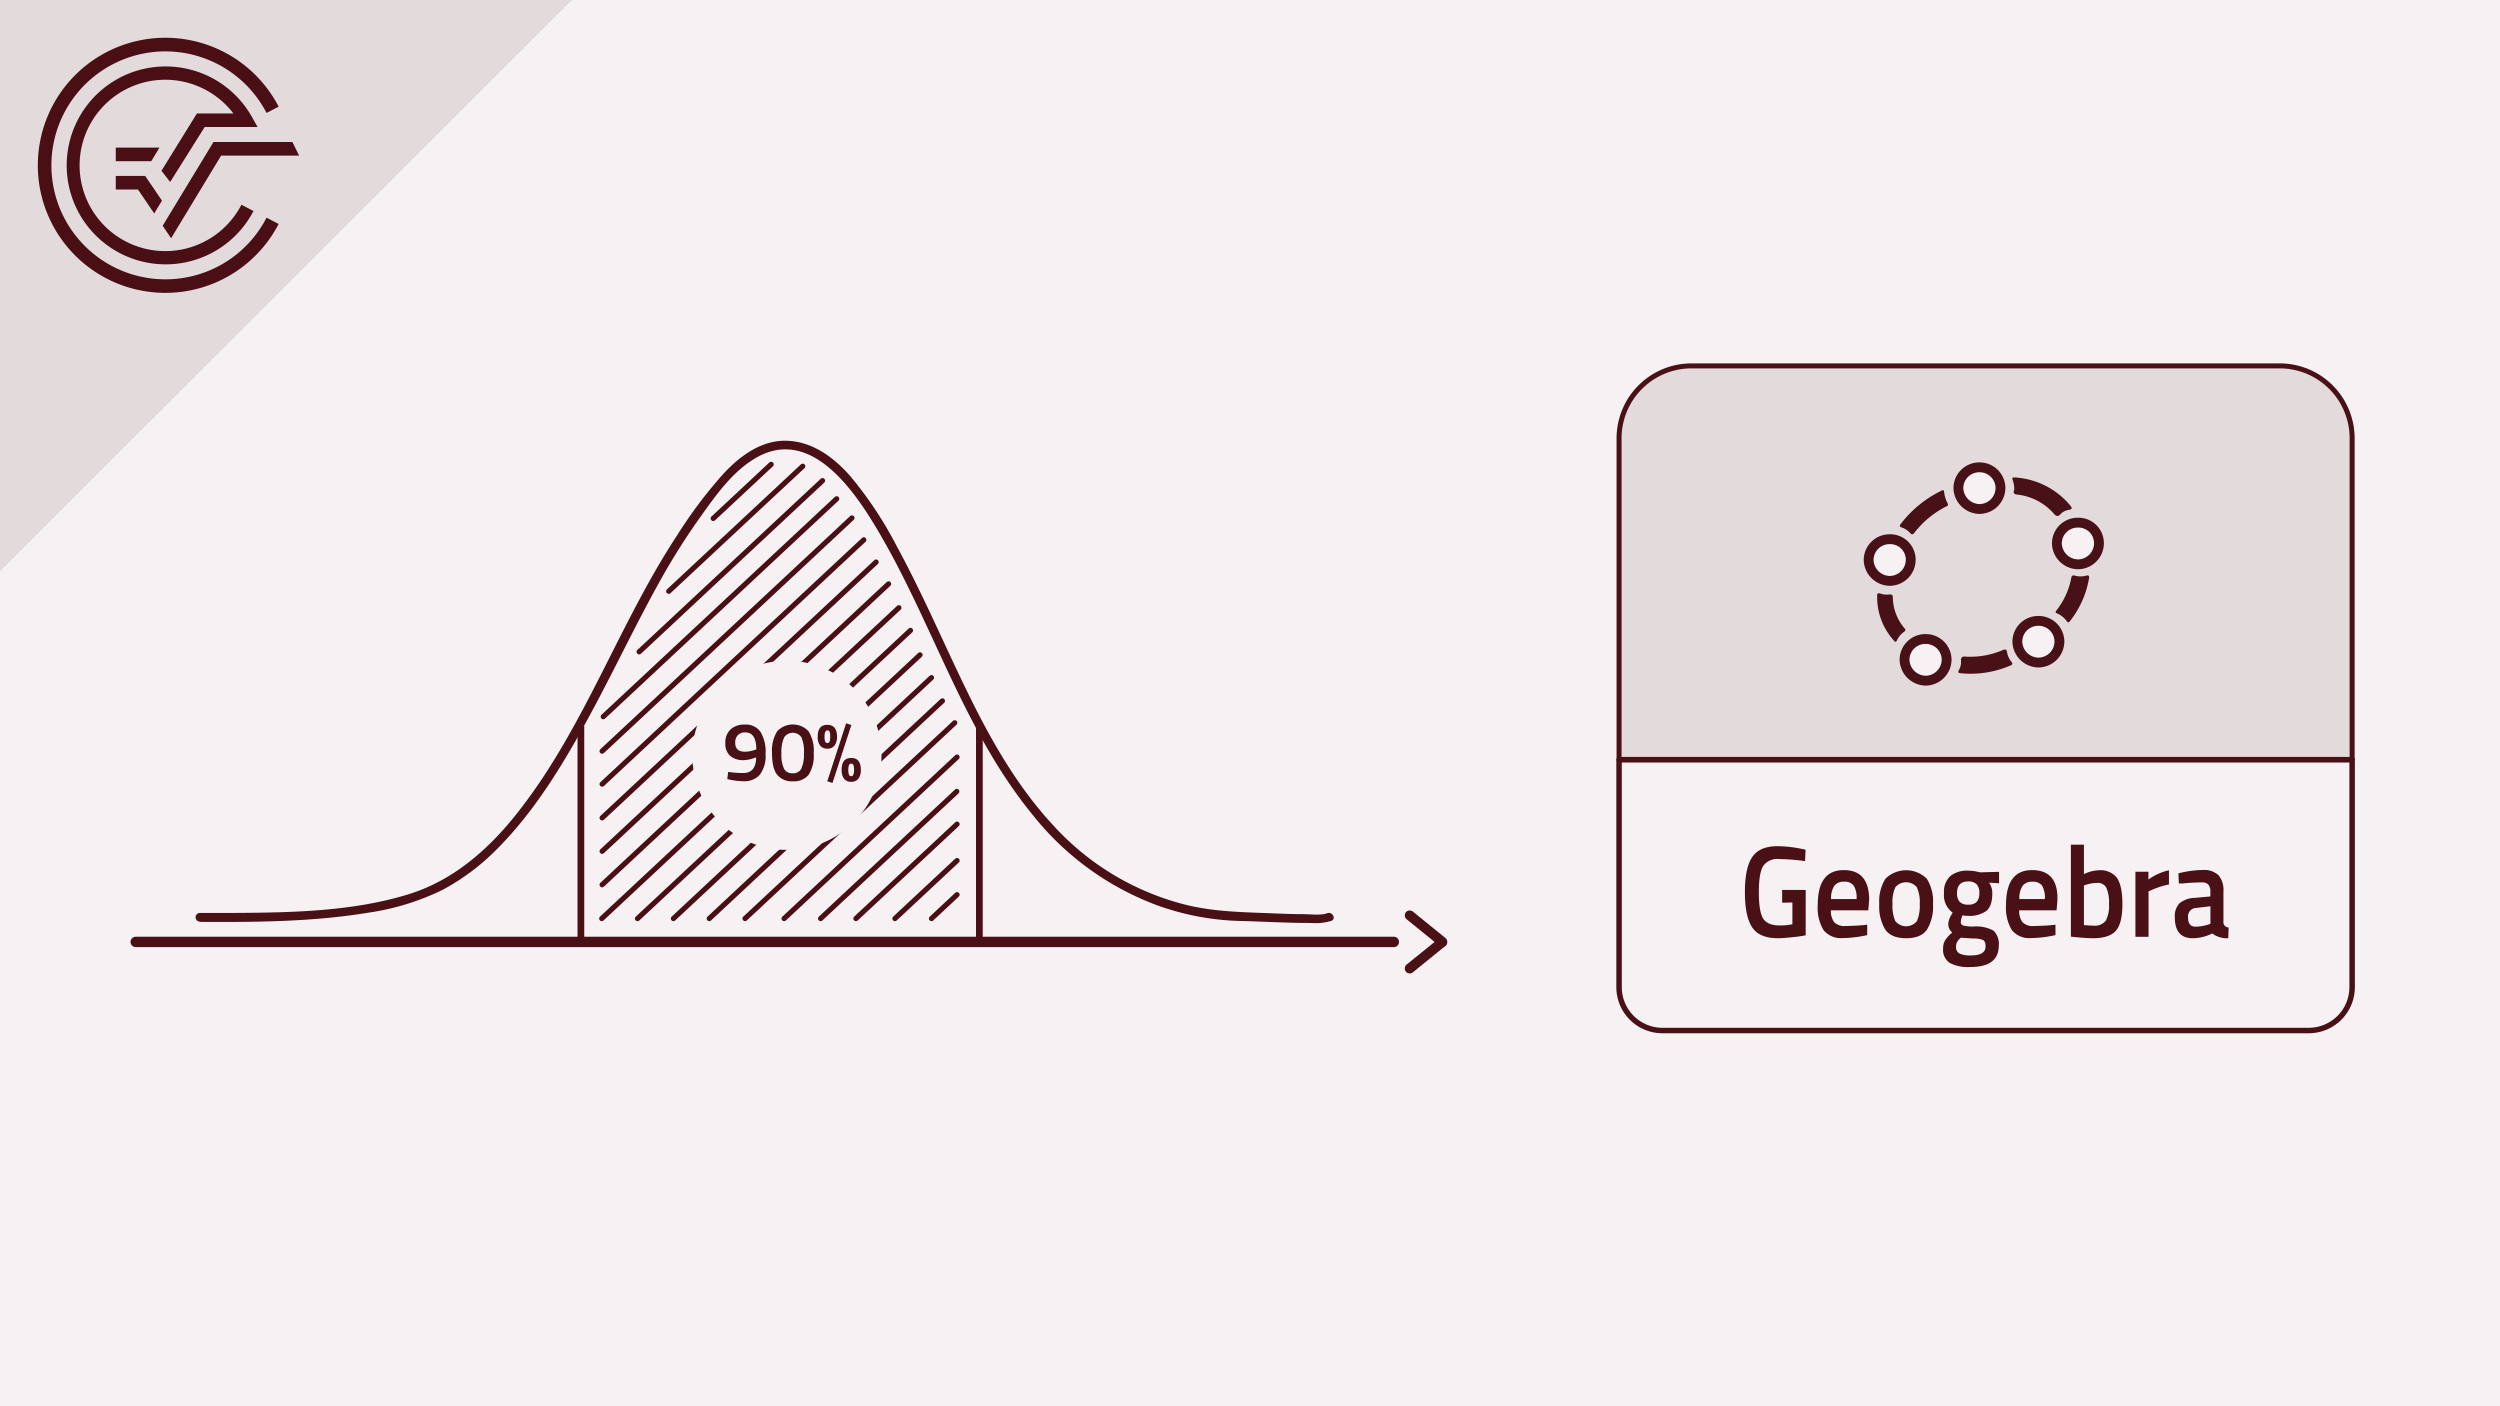 <svg xmlns="http://www.w3.org/2000/svg" viewBox="0 0 480 270"><defs><style>.cls-1,.cls-11{fill:#f6f2f3;}.cls-2,.cls-8{fill:#e3dadb;}.cls-3{fill:#4a0f15;}.cls-4,.cls-5,.cls-7,.cls-9{fill:none;}.cls-4,.cls-8,.cls-9{stroke:#491016;}.cls-4,.cls-7,.cls-8,.cls-9{stroke-linecap:round;}.cls-11,.cls-4,.cls-5,.cls-7{stroke-miterlimit:10;}.cls-4{stroke-width:2px;}.cls-5,.cls-7{stroke:#4a0f15;}.cls-5{stroke-width:1.29px;}.cls-6{fill:#491016;}.cls-8,.cls-9{stroke-linejoin:round;}.cls-8{stroke-width:0.96px;}.cls-9{stroke-width:1.05px;}.cls-10{fill:#481117;}.cls-10,.cls-11{fill-rule:evenodd;}.cls-11{stroke:#481117;stroke-width:1.89px;}</style></defs><title>Geogebra Crashkurs Thumbnails Element 13 12.Inverse Normalverteilung</title><g id="Ebene_2" data-name="Ebene 2"><g id="Ebene_1-2" data-name="Ebene 1"><rect class="cls-1" width="480" height="270"/><polygon class="cls-2" points="109.77 0 0 0 0 109.67 109.77 0"/><path class="cls-3" d="M31.75,53.63A21.88,21.88,0,1,1,51.18,21.69l2.32-1.21A24.49,24.49,0,1,0,53.5,43l-2.32-1.21A21.82,21.82,0,0,1,31.75,53.63"/><polygon class="cls-3" points="31.23 43.35 32.85 45.74 42.46 29.87 57.43 29.87 56.14 27.26 40.99 27.26 31.23 43.35"/><polygon class="cls-3" points="22.23 36.39 26.49 36.39 29.61 40.98 31.1 38.52 27.87 33.78 22.23 33.78 22.23 36.39"/><path class="cls-3" d="M39.3,24.39H49.46l-1.09-1.94a19,19,0,1,0,.3,18.06l-2.32-1.2a16.45,16.45,0,1,1-1.54-17.53h-7L31,32.79l1.67,2.15Z"/><polygon class="cls-3" points="30.62 28.34 22.23 28.34 22.23 30.95 29.04 30.95 30.62 28.34"/><polygon class="cls-2" points="109.77 0 0 0 0 109.67 109.77 0"/><path class="cls-3" d="M31.75,53.63A21.88,21.88,0,1,1,51.18,21.69l2.32-1.21A24.49,24.49,0,1,0,53.5,43l-2.32-1.21A21.82,21.82,0,0,1,31.75,53.63"/><polygon class="cls-3" points="31.23 43.35 32.85 45.74 42.46 29.87 57.43 29.87 56.14 27.26 40.99 27.26 31.23 43.35"/><polygon class="cls-3" points="22.23 36.39 26.49 36.39 29.61 40.98 31.1 38.52 27.87 33.78 22.23 33.78 22.23 36.39"/><path class="cls-3" d="M39.3,24.39H49.46l-1.09-1.94a19,19,0,1,0,.3,18.06l-2.32-1.2a16.45,16.45,0,1,1-1.54-17.53h-7L31,32.79l1.67,2.15Z"/><polygon class="cls-3" points="30.62 28.34 22.23 28.34 22.23 30.95 29.04 30.95 30.62 28.34"/><line class="cls-4" x1="267.61" y1="180.85" x2="26.06" y2="180.85"/><line class="cls-5" x1="111.53" y1="139.34" x2="111.53" y2="180.11"/><line class="cls-5" x1="188.04" y1="139.34" x2="188.04" y2="180.11"/><path class="cls-6" d="M38.4,177c10.73.06,21.54,0,32.15-1.74A48.08,48.08,0,0,0,85,170.84a43.66,43.66,0,0,0,10.73-8.13c7-7.11,12.29-15.83,17.06-24.55,4.93-9,9.29-18.38,14.34-27.36a131,131,0,0,1,7.3-11.49c3-4.2,6.2-8.79,10.73-11.41,10.46-6.05,18.81,6.22,23.38,13.94,10.56,17.84,16.46,38.42,29.74,54.62a54.9,54.9,0,0,0,23.9,17.36,50.48,50.48,0,0,0,15.66,3c4.64.1,9.27.41,13.91.39a10.13,10.13,0,0,0,3.88-.41c1-.42.13-1.87-.85-1.45s-3.16.19-4.35.17c-2.38,0-4.75-.11-7.13-.2-5.13-.19-10.15-.32-15.18-1.49a51.29,51.29,0,0,1-25.92-15.39c-7-7.54-12.1-16.62-16.57-25.8s-8.55-18.78-13.49-27.84a73.68,73.68,0,0,0-8.86-13.35c-3.11-3.56-7.18-6.62-12.08-6.82s-9,2.82-12.17,6.19a86.52,86.52,0,0,0-9,11.93c-11.08,16.84-17.61,36.35-30,52.43C94.4,162.55,87.36,169,78.27,171.75,67.62,175,56.05,175.22,45,175.28c-2.21,0-4.41,0-6.61,0a.84.84,0,0,0,0,1.68Z"/><path class="cls-6" d="M277.62,180.18c-2.08-1.71-4.19-3.39-6.27-5.1a1,1,0,0,0-1.36,0,1,1,0,0,0,0,1.35c2.09,1.71,4.2,3.39,6.28,5.1a1,1,0,0,0,1.35,0,1,1,0,0,0,0-1.35Z"/><path class="cls-6" d="M276.27,180.18c-2.08,1.7-4.19,3.38-6.28,5.09a1,1,0,0,0,0,1.36,1,1,0,0,0,1.36,0c2.08-1.71,4.19-3.39,6.27-5.1a1,1,0,0,0-1.35-1.35Z"/><line class="cls-7" x1="174.81" y1="121.04" x2="115.54" y2="176.36"/><line class="cls-7" x1="176.64" y1="125.74" x2="122.41" y2="176.36"/><line class="cls-7" x1="178.84" y1="130.11" x2="129.3" y2="176.36"/><line class="cls-7" x1="180.94" y1="134.57" x2="136.18" y2="176.36"/><line class="cls-7" x1="183.31" y1="138.78" x2="143.05" y2="176.36"/><line class="cls-7" x1="183.75" y1="145.36" x2="150.55" y2="176.36"/><line class="cls-7" x1="183.7" y1="151.96" x2="157.56" y2="176.36"/><line class="cls-7" x1="183.75" y1="158.24" x2="164.34" y2="176.36"/><line class="cls-7" x1="183.75" y1="165.23" x2="171.83" y2="176.36"/><line class="cls-7" x1="183.75" y1="171.78" x2="178.85" y2="176.36"/><line class="cls-7" x1="168.21" y1="107.92" x2="115.61" y2="157.03"/><line class="cls-7" x1="170.6" y1="112.11" x2="115.61" y2="163.44"/><line class="cls-7" x1="172.58" y1="116.69" x2="115.61" y2="169.87"/><line class="cls-7" x1="165.85" y1="103.65" x2="115.61" y2="150.55"/><line class="cls-7" x1="163.57" y1="99.45" x2="115.61" y2="144.22"/><line class="cls-7" x1="160.64" y1="95.77" x2="115.83" y2="137.6"/><line class="cls-7" x1="157.92" y1="92.29" x2="122.72" y2="125.15"/><line class="cls-7" x1="154.12" y1="89.52" x2="128.4" y2="113.52"/><line class="cls-7" x1="148.06" y1="89.16" x2="136.94" y2="99.54"/><circle class="cls-1" cx="151.09" cy="145.02" r="18.16"/><path class="cls-6" d="M142.71,148.42c1.62,0,2.45-1,2.48-3l-.39.12a6.27,6.27,0,0,1-2,.41,3.87,3.87,0,0,1-2.64-.84,3.18,3.18,0,0,1-.89-2.48,3.39,3.39,0,0,1,1-2.59,3.92,3.92,0,0,1,2.77-.92,3.36,3.36,0,0,1,3,1.44,7.42,7.42,0,0,1,.95,4.21,6,6,0,0,1-1.12,4A4,4,0,0,1,142.7,150a13,13,0,0,1-2.59-.31l-.47-.1.17-1.39A19,19,0,0,0,142.71,148.42Zm.29-4.09a5.54,5.54,0,0,0,1.88-.34l.33-.11c0-2.17-.71-3.25-2.1-3.26a1.9,1.9,0,0,0-1.43.52,2,2,0,0,0-.52,1.44C141.15,143.74,141.77,144.32,143,144.33Z"/><path class="cls-6" d="M149.23,140.39a4.13,4.13,0,0,1,6,0,7,7,0,0,1,1,4.24,6.75,6.75,0,0,1-1,4.17,3.67,3.67,0,0,1-3,1.21,3.63,3.63,0,0,1-3-1.24c-.67-.81-1-2.21-1-4.17A7,7,0,0,1,149.23,140.39Zm4.64,1.17a2,2,0,0,0-3.3,0,6.6,6.6,0,0,0-.53,3.06,6.23,6.23,0,0,0,.5,3,1.78,1.78,0,0,0,1.65.85,1.75,1.75,0,0,0,1.63-.82,6.4,6.4,0,0,0,.53-3A6.62,6.62,0,0,0,153.87,141.56Z"/><path class="cls-6" d="M157,141.43c0-1.52.63-2.27,1.86-2.26s1.85.77,1.84,2.28a2.67,2.67,0,0,1-.49,1.72,1.65,1.65,0,0,1-1.37.57,1.69,1.69,0,0,1-1.37-.58A2.66,2.66,0,0,1,157,141.43Zm1.44-.91a2.68,2.68,0,0,0-.13.92,2.57,2.57,0,0,0,.12.92.44.44,0,0,0,.42.3.45.45,0,0,0,.43-.29,2.6,2.6,0,0,0,.12-.93,2.4,2.4,0,0,0-.11-.92.42.42,0,0,0-.42-.28A.42.42,0,0,0,158.46,140.52Zm.4,9.48,3.62-11.13,1,.34-3.62,11.12Zm2.75-2.21c0-1.51.63-2.27,1.86-2.26s1.84.77,1.83,2.29a2.63,2.63,0,0,1-.49,1.72,1.7,1.7,0,0,1-1.37.57,1.67,1.67,0,0,1-1.36-.59A2.59,2.59,0,0,1,161.61,147.79Zm1.85-1.17a.42.42,0,0,0-.43.28,2.43,2.43,0,0,0-.13.91,2.67,2.67,0,0,0,.12.93.45.45,0,0,0,.84,0,2.35,2.35,0,0,0,.13-.93,2.61,2.61,0,0,0-.11-.93A.41.41,0,0,0,163.46,146.62Z"/><path class="cls-8" d="M324.77,70.25H437.7a13.91,13.91,0,0,1,13.91,13.91v61.7a0,0,0,0,1,0,0H310.86a0,0,0,0,1,0,0V84.15A13.91,13.91,0,0,1,324.77,70.25Z"/><path class="cls-9" d="M310.86,145.86H451.61a0,0,0,0,1,0,0v43.67a8.33,8.33,0,0,1-8.33,8.33H319.19a8.33,8.33,0,0,1-8.33-8.33V145.86A0,0,0,0,1,310.86,145.86Z"/><path class="cls-6" d="M342.17,173.32v-2.45h4.52v8.7a20.1,20.1,0,0,1-2.54.37c-1.27.14-2.2.2-2.77.2-2.41,0-4.07-.71-5-2.15s-1.36-3.68-1.36-6.74.46-5.28,1.4-6.68,2.55-2.1,4.85-2.1a23.56,23.56,0,0,1,4.59.5l.81.17-.1,2.2a37,37,0,0,0-5-.4,3.28,3.28,0,0,0-3.05,1.35c-.55.9-.82,2.57-.82,5s.26,4.12.78,5,1.56,1.39,3.13,1.39a10.46,10.46,0,0,0,2.53-.23v-4.17Z"/><path class="cls-6" d="M357.85,177.62l.65-.08,0,2a22.48,22.48,0,0,1-4.68.57,4.3,4.3,0,0,1-3.69-1.52,8.33,8.33,0,0,1-1.12-4.88q0-6.65,5-6.65c3.24,0,4.87,1.91,4.87,5.73l-.17,2h-7.18a3.64,3.64,0,0,0,.63,2.27,2.8,2.8,0,0,0,2.25.73C355.56,177.77,356.69,177.72,357.85,177.62Zm-1.39-5a4.46,4.46,0,0,0-.55-2.59,2.13,2.13,0,0,0-1.84-.74,2.2,2.2,0,0,0-1.88.78,4.32,4.32,0,0,0-.62,2.55Z"/><path class="cls-6" d="M362,168.72a5.66,5.66,0,0,1,7.95,0,8.25,8.25,0,0,1,1.19,4.87,8.54,8.54,0,0,1-1.16,4.9c-.77,1.1-2.11,1.65-4,1.65s-3.23-.55-4-1.65a8.54,8.54,0,0,1-1.16-4.9A8.25,8.25,0,0,1,362,168.72Zm1.89,8.12a2.67,2.67,0,0,0,4.17,0,7.45,7.45,0,0,0,.53-3.27,6.68,6.68,0,0,0-.57-3.23,2.69,2.69,0,0,0-4.1,0,6.83,6.83,0,0,0-.56,3.23A7.45,7.45,0,0,0,363.89,176.84Z"/><path class="cls-6" d="M383.76,181.57q0,4.1-5.49,4.1a7.67,7.67,0,0,1-3.91-.78,3,3,0,0,1-1.28-2.82,2.9,2.9,0,0,1,.42-1.59,6.59,6.59,0,0,1,1.34-1.44,2.07,2.07,0,0,1-.76-1.82,4.1,4.1,0,0,1,.62-1.63l.21-.37a4.12,4.12,0,0,1-1.66-3.75,4.05,4.05,0,0,1,1.25-3.3,5.08,5.08,0,0,1,3.38-1,8.08,8.08,0,0,1,2,.25l.35.07,3.59-.1v2.2l-1.92-.12a3.46,3.46,0,0,1,.62,2.05c0,1.63-.38,2.76-1.15,3.38a5.54,5.54,0,0,1-3.57.94,4.29,4.29,0,0,1-1-.1,4,4,0,0,0-.33,1.31.64.64,0,0,0,.43.64,7.15,7.15,0,0,0,2.07.2,6.78,6.78,0,0,1,3.78.8A3.5,3.5,0,0,1,383.76,181.57Zm-8.2.25a1.34,1.34,0,0,0,.65,1.25,4.74,4.74,0,0,0,2.22.37c1.87,0,2.8-.57,2.8-1.72,0-.65-.16-1.06-.49-1.24a5.09,5.09,0,0,0-2-.29l-2.27-.15a3.23,3.23,0,0,0-.72.84A2,2,0,0,0,375.56,181.82Zm.7-8.66a2.18,2.18,0,0,0,1.64.53,2.16,2.16,0,0,0,1.63-.53,2.45,2.45,0,0,0,.5-1.69,2.39,2.39,0,0,0-.51-1.69,2.17,2.17,0,0,0-1.64-.54c-1.42,0-2.13.74-2.13,2.23A2.41,2.41,0,0,0,376.26,173.16Z"/><path class="cls-6" d="M394,177.62l.65-.08,0,2a22.47,22.47,0,0,1-4.67.57,4.3,4.3,0,0,1-3.7-1.52,8.33,8.33,0,0,1-1.12-4.88q0-6.65,5-6.65t4.87,5.73l-.17,2h-7.17a3.58,3.58,0,0,0,.62,2.27,2.8,2.8,0,0,0,2.25.73C391.75,177.77,392.88,177.72,394,177.62Zm-1.39-5a4.56,4.56,0,0,0-.54-2.59,2.17,2.17,0,0,0-1.85-.74,2.2,2.2,0,0,0-1.88.78,4.32,4.32,0,0,0-.62,2.55Z"/><path class="cls-6" d="M403,167.09a4,4,0,0,1,3.44,1.44c.7,1,1.06,2.65,1.06,5.09s-.42,4.13-1.25,5.08-2.3,1.44-4.4,1.44c-.73,0-1.88-.07-3.45-.22l-.79-.08V162.17h2.5v5.67A6.93,6.93,0,0,1,403,167.09Zm-1.15,10.63a2.73,2.73,0,0,0,2.46-.94,6.08,6.08,0,0,0,.62-3.19,7,7,0,0,0-.52-3.16,1.82,1.82,0,0,0-1.71-.91,6.89,6.89,0,0,0-2.22.37l-.37.13v7.6C400.91,177.68,401.49,177.72,401.8,177.72Z"/><path class="cls-6" d="M410,179.87v-12.5h2.5v1.5a10.61,10.61,0,0,1,3.94-1.78v2.73a15.36,15.36,0,0,0-3.41,1.1l-.51.22v8.73Z"/><path class="cls-6" d="M426.9,171.22v5.7a1,1,0,0,0,1,1.15l-.07,2.07a4.64,4.64,0,0,1-3.08-.92,8.38,8.38,0,0,1-3.73.92q-3.45,0-3.45-4a3.52,3.52,0,0,1,.94-2.75,4.83,4.83,0,0,1,2.88-1l3-.27v-.9a1.92,1.92,0,0,0-.41-1.4,1.62,1.62,0,0,0-1.19-.4c-1,0-2.22.06-3.71.2l-.74,0-.09-1.93a18.86,18.86,0,0,1,4.64-.65,4.06,4.06,0,0,1,3.06,1A4.46,4.46,0,0,1,426.9,171.22Zm-5.19,3.1a1.63,1.63,0,0,0-1.6,1.87c0,1.15.47,1.73,1.42,1.73a8.52,8.52,0,0,0,2.45-.4l.42-.15V174Z"/><path class="cls-10" d="M386.73,94.05a4.84,4.84,0,0,0-.3-1.89c-.15-.41,0-.52.39-.49A15,15,0,0,1,397.44,97c.37.44.56.76-.25.9a2.68,2.68,0,0,0-1.49.74c-.61.7-1,.44-1.47-.14A10.94,10.94,0,0,0,387.62,95C387,94.93,386.36,94.9,386.73,94.05Z"/><path class="cls-11" d="M373.75,126.6a4.07,4.07,0,0,1-4,4.09,4.14,4.14,0,0,1-4.08-4,4,4,0,0,1,4-4A4,4,0,0,1,373.75,126.6Z"/><path class="cls-11" d="M395.41,123.12a4.07,4.07,0,0,1-4,4.09,4.12,4.12,0,0,1-4.08-4,4,4,0,0,1,4-4A4,4,0,0,1,395.41,123.12Z"/><path class="cls-11" d="M403,104.27a4.06,4.06,0,0,1-4,4.08,4.12,4.12,0,0,1-4.08-4,4,4,0,0,1,4-4A3.94,3.94,0,0,1,403,104.27Z"/><path class="cls-11" d="M384.09,93.64a4.07,4.07,0,0,1-4,4.09,4.14,4.14,0,0,1-4.08-4,4,4,0,0,1,4-4A4,4,0,0,1,384.09,93.64Z"/><path class="cls-11" d="M366.86,107.45a4.06,4.06,0,0,1-4,4.08,4.12,4.12,0,0,1-4.08-4,4,4,0,0,1,4-4A3.94,3.94,0,0,1,366.86,107.45Z"/><path class="cls-10" d="M378.29,126.09a15.37,15.37,0,0,0,6.17-1.25c.54-.22.83-.23.91.45a3.71,3.71,0,0,0,.84,1.79c.29.37.16.55-.21.7a19.3,19.3,0,0,1-9.58,1.48c-.51-.06-.49-.24-.31-.61a3.07,3.07,0,0,0,.41-1.67c-.1-.82.28-1,1-.9A5.08,5.08,0,0,0,378.29,126.09Z"/><path class="cls-10" d="M374,96.76c.09.36-.17.4-.34.49a17.92,17.92,0,0,0-6.11,5.06c-.27.33-.48.39-.78.06a3.68,3.68,0,0,0-1.61-1.08c-.55-.19-.43-.41-.17-.75a21.75,21.75,0,0,1,7.64-6.26c.22-.11.55-.35.63.09A6.31,6.31,0,0,0,374,96.76Z"/><path class="cls-10" d="M360.42,115c0-.13,0-.28,0-.41-.07-.58.08-.84.72-.59a3.69,3.69,0,0,0,1.65.13c.41,0,.62.07.63.53a9.39,9.39,0,0,0,2.27,6c.27.32.14.46-.12.66a4.06,4.06,0,0,0-1.33,1.58c-.22.5-.41.38-.69,0A12.4,12.4,0,0,1,360.42,115Z"/><path class="cls-10" d="M401.1,111a18.18,18.18,0,0,1-3.68,8.27c-.22.28-.38.31-.6,0a4.39,4.39,0,0,0-1.88-1.5c-.37-.16-.3-.33-.1-.58a14.22,14.22,0,0,0,2.85-6.28c.08-.44.32-.49.69-.38a4.13,4.13,0,0,0,2.15,0C400.91,110.42,401.18,110.46,401.1,111Z"/></g></g></svg>